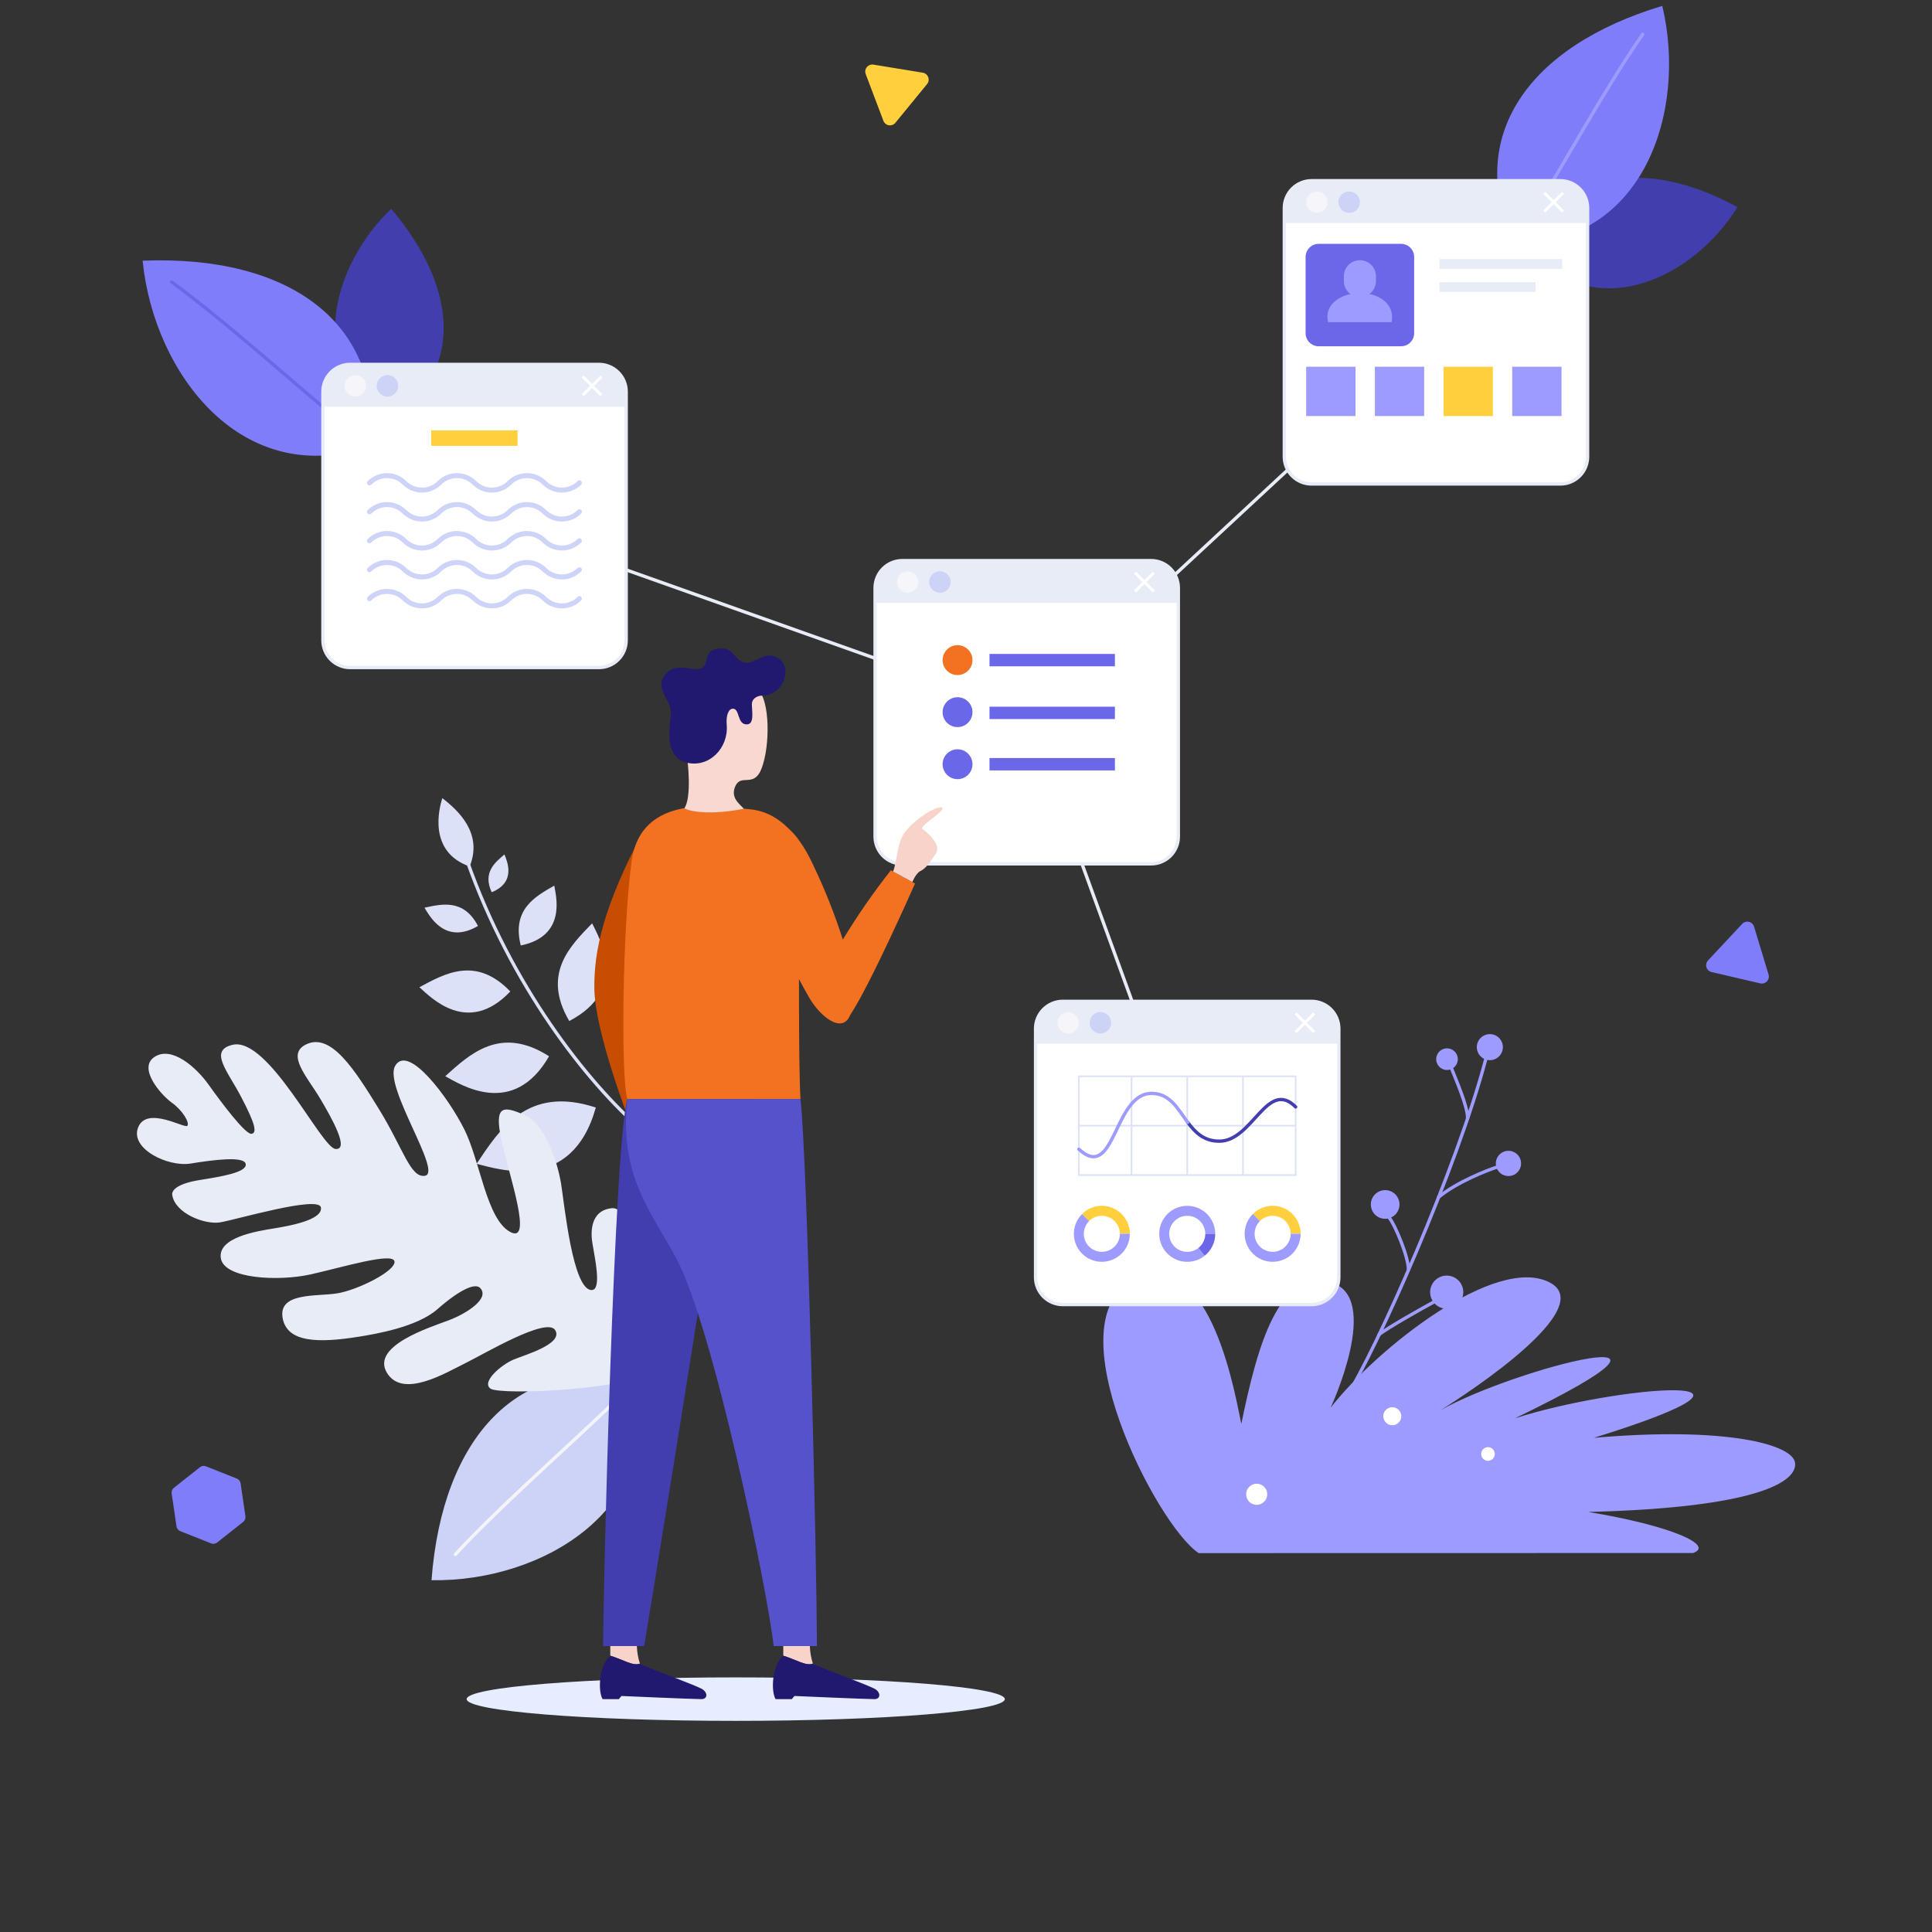 <svg xmlns="http://www.w3.org/2000/svg" width="800" height="800" viewBox="0 0 800 800" fill="none"><rect x="0" y="0" width="800" height="800" fill="#333333" stroke="none"/><g clip-path="url(#clip0_6_1600)"><g style="mix-blend-mode:multiply"><path d="M193.23 703.57C193.23 698.57 243.12 694.57 304.66 694.57C366.2 694.57 416.08 698.62 416.08 703.57C416.08 708.52 366.2 712.57 304.66 712.57C243.12 712.57 193.23 708.56 193.23 703.57Z" fill="#E6EDFF"></path></g><path d="M557 579.2C569.73 559.62 603.31 483.66 615.19 438.7" stroke="#9E9BFF" stroke-width="1.375" stroke-linecap="round" stroke-linejoin="round"></path><path d="M618.56 438.74C619.577 438.415 620.475 437.795 621.14 436.959C621.804 436.123 622.207 435.109 622.295 434.045C622.384 432.981 622.155 431.914 621.637 430.98C621.12 430.046 620.337 429.286 619.388 428.797C618.439 428.308 617.366 428.111 616.305 428.231C615.244 428.352 614.242 428.784 613.427 429.474C612.611 430.163 612.019 431.079 611.724 432.106C611.429 433.132 611.445 434.223 611.77 435.24C611.986 435.916 612.333 436.542 612.791 437.084C613.249 437.626 613.809 438.072 614.44 438.397C615.07 438.722 615.759 438.92 616.466 438.978C617.173 439.037 617.884 438.956 618.56 438.74ZM626.21 486.73C627.196 486.415 628.066 485.815 628.71 485.005C629.355 484.196 629.745 483.213 629.83 482.182C629.916 481.15 629.694 480.117 629.192 479.212C628.69 478.307 627.931 477.571 627.011 477.097C626.091 476.624 625.051 476.434 624.023 476.552C622.995 476.67 622.024 477.09 621.235 477.76C620.446 478.429 619.873 479.318 619.589 480.313C619.305 481.308 619.323 482.365 619.64 483.35C620.064 484.669 620.994 485.765 622.226 486.399C623.458 487.032 624.89 487.152 626.21 486.73ZM575.36 504.4C576.481 504.045 577.471 503.365 578.205 502.447C578.94 501.529 579.385 500.414 579.485 499.242C579.585 498.071 579.335 496.896 578.767 495.867C578.199 494.838 577.338 494 576.293 493.46C575.249 492.92 574.068 492.703 572.9 492.835C571.731 492.967 570.629 493.442 569.731 494.202C568.833 494.961 568.181 495.969 567.857 497.099C567.533 498.23 567.551 499.43 567.91 500.55C568.387 502.048 569.44 503.296 570.838 504.018C572.235 504.74 573.861 504.877 575.36 504.4ZM601.14 541.6C602.435 541.187 603.578 540.399 604.425 539.337C605.272 538.274 605.785 536.983 605.899 535.629C606.012 534.275 605.721 532.917 605.063 531.728C604.405 530.539 603.409 529.572 602.201 528.949C600.993 528.326 599.628 528.075 598.277 528.229C596.927 528.382 595.652 528.933 594.615 529.811C593.577 530.689 592.823 531.855 592.449 533.161C592.074 534.467 592.095 535.856 592.51 537.15C593.065 538.884 594.286 540.326 595.904 541.161C597.522 541.995 599.405 542.153 601.14 541.6ZM600.54 442.85C601.384 442.58 602.129 442.066 602.681 441.373C603.233 440.679 603.567 439.838 603.641 438.955C603.714 438.072 603.524 437.187 603.095 436.411C602.665 435.636 602.015 435.006 601.228 434.6C600.44 434.194 599.549 434.031 598.669 434.131C597.788 434.232 596.957 434.591 596.281 435.164C595.605 435.737 595.113 436.497 594.869 437.349C594.625 438.201 594.639 439.106 594.91 439.95C595.088 440.511 595.375 441.031 595.755 441.48C596.135 441.93 596.6 442.3 597.123 442.569C597.646 442.838 598.217 443.002 598.803 443.05C599.39 443.098 599.98 443.03 600.54 442.85Z" fill="#9E9BFF"></path><path d="M601.13 442.61C602.6 446.41 607.89 458.4 607.69 463.11M619.64 483.35C616.2 484.45 603.18 489.45 595.64 495.77M575.36 504.4C577.52 506.93 583.36 520.66 583.2 525.85M593.58 539.2C590.14 541.05 573.79 550.2 571.02 552.67" stroke="#9E9BFF" stroke-width="1.375" stroke-linecap="round" stroke-linejoin="round"></path><path d="M160.38 175C192 155 190.44 120.05 162 86.47C137.07 110.21 126 152.93 160.38 175Z" fill="#423EAE"></path><path d="M153.72 184.61C158.78 133.42 119.58 105.5 59.06 107.95C63.73 155.06 100.68 203.25 153.72 184.61Z" fill="#807DFA"></path><path d="M153.72 184.61C136.16 171.98 97.72 136.13 71.09 116.79" stroke="#6B67E8" stroke-width="1.375" stroke-linecap="round" stroke-linejoin="round"></path><path d="M194.47 358.8C200.06 345.05 189.74 335.59 183.16 330.5C181.77 334.83 177.17 352.71 194.47 358.8Z" fill="#DCE1F7"></path><path d="M266 468.11C242.63 447.9 211.47 407.54 193.53 356.72" stroke="#DCE1F7" stroke-width="1.375" stroke-linecap="round" stroke-linejoin="round"></path><path d="M246.71 458.61C218.25 449.2 206.71 467.96 197.34 481.91C206.27 484.13 236.76 494.31 246.71 458.61ZM227.36 437.38C207.11 424.38 194.36 436.66 184.36 445.64C190.82 449.15 212.5 463.15 227.36 437.38ZM211.3 410.55C196.99 395.61 183.9 403.31 173.67 408.79C178.4 413 193.69 429.09 211.3 410.55ZM197.92 383.42C191.97 372.03 182.82 374.36 175.77 375.86C177.85 379.2 184.2 391.44 197.92 383.42ZM256.33 446.28C246.66 421.66 262.63 410.58 274.47 401.65C276.86 409.41 287.3 435.79 256.33 446.28ZM235.72 422.79C224.18 403.11 236.3 391.53 245.19 382.33C248.26 388.62 260.7 409.7 235.72 422.79ZM215.64 391.5C211.78 376.4 221.93 371.08 229.51 366.72C230.34 371.43 234.52 387.62 215.64 391.5ZM203.6 369.46C199.77 361.22 205.02 357.1 208.89 353.79C209.87 356.4 214 365.22 203.6 369.46Z" fill="#DCE1F7"></path><path d="M263.56 571.21C214.56 560.57 183.09 595.41 178.68 654.33C224.84 655.09 275.67 624.69 263.56 571.21Z" fill="#CDD2F7"></path><path d="M263.56 571.21C249.36 586.8 210.31 620.01 188.56 643.66" stroke="#F4F4F9" stroke-width="1.375" stroke-linecap="round" stroke-linejoin="round"></path><path d="M271.43 566.71C275.99 561.71 265.43 499.05 253.32 500.29C243.88 501.29 244.69 511.29 245.32 514.9C246.23 520.6 249.32 534.17 244.99 534.18C237.16 534.18 233.73 498.87 232.36 490.32C230.99 481.77 226.01 465.53 217.23 461.71C208.45 457.89 204.44 457.34 207.66 472.18C210.88 487.02 220.88 515.43 211.17 510.07C201.46 504.71 198.83 480.84 192.3 467.72C185.77 454.6 168.9 431.83 163.58 441.44C158.83 450.05 183.43 485.67 175.95 486.86C169.95 487.86 167.01 475.64 156.89 459.21C146.77 442.78 137 427.38 126.68 432.5C118.4 436.61 127.1 445.75 132.44 454.68C137.78 463.61 144.76 476.32 138.88 475.75C133 475.18 111.08 428.99 96.22 432.65C86.39 435.06 94.22 443.43 99.83 454.16C105.44 464.89 106.65 469.1 104.16 469.49C101.67 469.88 91.72 456.64 86.44 449.22C81.16 441.8 71.07 433 64 437.63C56.93 442.26 66.6 453.32 71.12 456.57C75.64 459.82 78.57 464.82 77.59 466.16C76.61 467.5 60.94 457.86 57.25 466.71C53.56 475.56 69.44 483.32 78.9 481.8C88.36 480.28 101.2 478.57 101.75 482.03C102.3 485.49 91.35 487.23 82.75 488.61C74.15 489.99 71 492.52 71.31 494.82C72.54 502.49 84.81 507.17 91.12 506.16C97.43 505.15 132.06 494.89 132.88 499.98C133.7 505.07 120.29 507.56 113.32 508.68C106.35 509.8 90.08 512.39 91.44 521C92.8 529.61 115.44 530.65 128.62 527.7C141.8 524.75 162.71 518.37 163.35 522.32C163.99 526.27 148.05 534.21 139.58 535.56C131.11 536.91 115.32 535.06 117 545.56C118.68 556.06 132 556.16 148.58 553.5C155.53 552.39 172.7 549.5 181.09 542.13C190.64 533.78 196.77 531.19 198.82 533.32C202.91 537.56 193.52 543.78 185.82 546.7C178.12 549.62 153.62 557.25 160.16 568.35C166.7 579.45 184.84 568.28 192.58 564.51C200.32 560.74 226.43 545.1 229.9 550.79C233.37 556.48 217.39 561 212.6 563C207.81 565 199.16 572.15 203.1 575C207.04 577.85 263.31 575.6 271.43 566.71Z" fill="#E8ECF6"></path><path d="M496.36 643.11C478.8 631.58 435.52 546.54 469.55 530.06C501.8 514.44 512 581 514 589.59C520.72 556.95 529.51 525.27 551 531.03C572.49 536.79 551 582.87 551 582.87C570.61 557.87 619.46 519.5 641.69 531.03C663.92 542.56 596.53 583.92 596.53 583.92C627.15 566.55 718.69 543.15 627.27 587.31C669.13 573.77 750.74 567.13 660.02 595.37C714.62 590.63 742.34 598.06 743.3 605.74C744.26 613.42 728.24 624.29 657.67 626.07C692.53 631.83 710.01 639.99 701.03 643.07L496.36 643.11Z" fill="#9E9BFF"></path><path d="M613.31 602.07C613.31 601.51 613.476 600.963 613.787 600.498C614.098 600.032 614.54 599.67 615.057 599.455C615.574 599.241 616.143 599.185 616.692 599.294C617.241 599.404 617.745 599.673 618.141 600.069C618.537 600.465 618.806 600.969 618.916 601.518C619.025 602.067 618.969 602.636 618.755 603.153C618.54 603.67 618.178 604.112 617.712 604.423C617.247 604.734 616.7 604.9 616.14 604.9C615.39 604.897 614.672 604.598 614.142 604.068C613.612 603.538 613.313 602.82 613.31 602.07ZM516 618.75C516 617.886 516.256 617.041 516.736 616.322C517.217 615.603 517.899 615.043 518.698 614.713C519.496 614.382 520.375 614.295 521.223 614.464C522.07 614.633 522.849 615.049 523.46 615.66C524.071 616.271 524.487 617.05 524.656 617.897C524.825 618.745 524.738 619.624 524.407 620.422C524.077 621.221 523.516 621.903 522.798 622.384C522.079 622.864 521.234 623.12 520.37 623.12C519.211 623.12 518.1 622.66 517.28 621.84C516.46 621.02 516 619.909 516 618.75ZM572.79 586.43C572.79 585.692 573.009 584.97 573.419 584.357C573.83 583.743 574.413 583.265 575.095 582.983C575.777 582.701 576.528 582.628 577.251 582.772C577.975 582.917 578.64 583.273 579.161 583.796C579.682 584.319 580.037 584.984 580.18 585.708C580.322 586.433 580.247 587.183 579.963 587.864C579.679 588.546 579.2 589.128 578.585 589.536C577.97 589.945 577.248 590.162 576.51 590.16C576.021 590.16 575.536 590.063 575.084 589.876C574.632 589.688 574.222 589.413 573.876 589.067C573.53 588.72 573.257 588.309 573.07 587.857C572.884 587.404 572.789 586.919 572.79 586.43Z" fill="white"></path><path d="M634.11 105.15C647.11 70.55 681.21 64.98 719.46 85.76C701.5 114.65 662.39 134 634.11 105.15Z" fill="#423EAE"></path><path d="M626.84 101C606.36 56.41 633 19.05 688.32 2.44C698.76 46.35 680.44 101.27 626.84 101Z" fill="#807DFA"></path><path d="M626.84 101C638.74 84.15 662.22 39.89 680.22 14.18" stroke="#9E9BFF" stroke-width="1.375" stroke-linecap="round" stroke-linejoin="round"></path><path d="M196.43 213.65L425.16 294.9" stroke="#E8ECF6" stroke-width="1.375" stroke-linecap="round" stroke-linejoin="round"></path><path d="M425.16 294.9L594.62 137.59" stroke="#E8ECF6" stroke-width="1.375" stroke-linecap="round" stroke-linejoin="round"></path><path d="M425.16 294.9L491.61 477.39" stroke="#E8ECF6" stroke-width="1.375" stroke-linecap="round" stroke-linejoin="round"></path><path d="M476.64 232.13H373.64C370.646 232.13 367.774 233.319 365.657 235.437C363.54 237.554 362.35 240.426 362.35 243.42V346.42C362.35 349.414 363.54 352.286 365.657 354.403C367.774 356.52 370.646 357.71 373.64 357.71H476.64C479.634 357.71 482.506 356.52 484.623 354.403C486.741 352.286 487.93 349.414 487.93 346.42V243.42C487.93 240.426 486.741 237.554 484.623 235.437C482.506 233.319 479.634 232.13 476.64 232.13Z" fill="white" stroke="#E8ECF6" stroke-width="1.375" stroke-linecap="round" stroke-linejoin="round"></path><path d="M487.93 243.42C487.93 240.426 486.741 237.554 484.623 235.437C482.506 233.319 479.634 232.13 476.64 232.13H373.64C370.646 232.13 367.774 233.319 365.657 235.437C363.54 237.554 362.35 240.426 362.35 243.42V249.64H487.93V243.42Z" fill="#E8ECF6"></path><path d="M478.17 237.58L477.32 236.74L473.88 240.17L470.44 236.74L469.6 237.58L473.04 241.02L469.6 244.46L470.44 245.31L473.88 241.87L477.32 245.31L478.17 244.46L474.73 241.02L478.17 237.58Z" fill="white"></path><path d="M371.4 241C371.4 240.122 371.66 239.263 372.148 238.533C372.636 237.803 373.33 237.234 374.141 236.898C374.952 236.562 375.845 236.474 376.706 236.645C377.567 236.816 378.359 237.239 378.979 237.86C379.6 238.481 380.023 239.272 380.195 240.134C380.366 240.995 380.278 241.888 379.942 242.699C379.606 243.51 379.037 244.204 378.307 244.692C377.576 245.179 376.718 245.44 375.84 245.44C374.662 245.44 373.533 244.972 372.7 244.139C371.868 243.307 371.4 242.177 371.4 241Z" fill="#F5F5FA"></path><path d="M384.76 241C384.76 240.122 385.021 239.263 385.509 238.533C385.996 237.803 386.69 237.234 387.501 236.898C388.312 236.562 389.205 236.474 390.066 236.645C390.928 236.816 391.719 237.239 392.34 237.86C392.961 238.481 393.384 239.272 393.555 240.134C393.726 240.995 393.638 241.888 393.302 242.699C392.966 243.51 392.397 244.204 391.667 244.692C390.937 245.179 390.078 245.44 389.2 245.44C388.023 245.44 386.893 244.972 386.061 244.139C385.228 243.307 384.76 242.177 384.76 241Z" fill="#CDD2F7"></path><path d="M646.1 74.83H543.1C540.106 74.83 537.234 76.019 535.117 78.137C533 80.254 531.81 83.126 531.81 86.12V189.12C531.81 192.114 533 194.986 535.117 197.103C537.234 199.22 540.106 200.41 543.1 200.41H646.1C649.094 200.41 651.966 199.22 654.083 197.103C656.201 194.986 657.39 192.114 657.39 189.12V86.12C657.39 83.126 656.201 80.254 654.083 78.137C651.966 76.019 649.094 74.83 646.1 74.83Z" fill="white" stroke="#E8ECF6" stroke-width="1.375" stroke-linecap="round" stroke-linejoin="round"></path><path d="M657.39 86.12C657.39 83.126 656.201 80.254 654.083 78.137C651.966 76.019 649.094 74.83 646.1 74.83H543.1C540.106 74.83 537.234 76.019 535.117 78.137C533 80.254 531.81 83.126 531.81 86.12V92.34H657.39V86.12Z" fill="#E8ECF6"></path><path d="M647.63 80.28L646.78 79.43L643.34 82.87L639.9 79.43L639.06 80.28L642.5 83.72L639.06 87.16L639.9 88L643.34 84.57L646.78 88L647.63 87.16L644.19 83.72L647.63 80.28Z" fill="white"></path><path d="M540.86 83.72C540.86 82.842 541.12 81.984 541.608 81.253C542.096 80.523 542.789 79.954 543.601 79.618C544.412 79.282 545.305 79.194 546.166 79.365C547.027 79.537 547.819 79.96 548.439 80.581C549.06 81.201 549.483 81.993 549.655 82.854C549.826 83.715 549.738 84.608 549.402 85.419C549.066 86.231 548.497 86.924 547.767 87.412C547.036 87.9 546.178 88.16 545.3 88.16C544.717 88.16 544.139 88.045 543.601 87.822C543.062 87.599 542.573 87.272 542.16 86.86C541.748 86.447 541.421 85.958 541.198 85.419C540.975 84.88 540.86 84.303 540.86 83.72Z" fill="#F5F5FA"></path><path d="M554.22 83.72C554.22 82.842 554.481 81.984 554.969 81.253C555.456 80.523 556.15 79.954 556.961 79.618C557.772 79.282 558.665 79.194 559.526 79.365C560.388 79.537 561.179 79.96 561.8 80.581C562.421 81.201 562.844 81.993 563.015 82.854C563.186 83.715 563.098 84.608 562.762 85.419C562.426 86.231 561.857 86.924 561.127 87.412C560.397 87.9 559.538 88.16 558.66 88.16C557.483 88.16 556.353 87.692 555.521 86.86C554.688 86.027 554.22 84.898 554.22 83.72Z" fill="#CDD2F7"></path><path d="M543.09 414.63H440.09C437.097 414.63 434.227 415.818 432.11 417.933C429.993 420.048 428.802 422.917 428.8 425.91V528.91C428.8 531.904 429.989 534.776 432.107 536.893C434.224 539.01 437.096 540.2 440.09 540.2H543.09C546.084 540.2 548.956 539.01 551.073 536.893C553.19 534.776 554.38 531.904 554.38 528.91V425.91C554.377 422.917 553.187 420.048 551.07 417.933C548.953 415.818 546.082 414.63 543.09 414.63Z" fill="white" stroke="#E8ECF6" stroke-width="1.375" stroke-linecap="round" stroke-linejoin="round"></path><path d="M554.38 425.91C554.377 422.917 553.187 420.048 551.07 417.933C548.953 415.818 546.082 414.63 543.09 414.63H440.09C437.097 414.63 434.227 415.818 432.11 417.933C429.993 420.048 428.802 422.917 428.8 425.91V432.14H554.38V425.91Z" fill="#E8ECF6"></path><path d="M544.62 420.08L543.77 419.23L540.33 422.67L536.89 419.23L536.05 420.08L539.49 423.52L536.05 426.96L536.89 427.8L540.33 424.36L543.77 427.8L544.62 426.96L541.18 423.52L544.62 420.08Z" fill="white"></path><path d="M437.85 423.52C437.85 422.641 438.111 421.783 438.599 421.052C439.087 420.322 439.781 419.753 440.593 419.417C441.405 419.081 442.298 418.994 443.16 419.166C444.022 419.338 444.813 419.762 445.433 420.384C446.054 421.006 446.476 421.798 446.646 422.66C446.816 423.522 446.727 424.415 446.389 425.226C446.052 426.037 445.481 426.73 444.75 427.217C444.018 427.703 443.159 427.962 442.28 427.96C441.698 427.96 441.121 427.845 440.583 427.622C440.044 427.399 439.556 427.071 439.144 426.659C438.733 426.247 438.406 425.757 438.184 425.218C437.962 424.68 437.849 424.103 437.85 423.52Z" fill="#F5F5FA"></path><path d="M451.21 423.52C451.21 422.642 451.47 421.783 451.958 421.053C452.446 420.323 453.14 419.754 453.951 419.418C454.762 419.082 455.655 418.994 456.516 419.165C457.377 419.337 458.169 419.76 458.79 420.381C459.41 421.001 459.833 421.793 460.005 422.654C460.176 423.515 460.088 424.408 459.752 425.219C459.416 426.031 458.847 426.724 458.117 427.212C457.387 427.7 456.528 427.96 455.65 427.96C454.472 427.96 453.343 427.492 452.51 426.66C451.678 425.827 451.21 424.698 451.21 423.52Z" fill="#CDD2F7"></path><path d="M247.91 150.89H145C143.517 150.889 142.048 151.18 140.678 151.747C139.308 152.313 138.062 153.145 137.014 154.194C135.965 155.242 135.134 156.487 134.567 157.858C134 159.228 133.709 160.697 133.71 162.18V265.18C133.721 268.166 134.915 271.027 137.031 273.134C139.148 275.241 142.014 276.423 145 276.42H248C249.483 276.421 250.952 276.13 252.322 275.563C253.692 274.996 254.938 274.165 255.986 273.116C257.035 272.067 257.866 270.822 258.433 269.452C259 268.082 259.291 266.613 259.29 265.13V162.18C259.291 160.689 258.997 159.213 258.425 157.837C257.852 156.461 257.013 155.211 255.954 154.162C254.896 153.112 253.64 152.282 252.26 151.721C250.879 151.159 249.401 150.877 247.91 150.89Z" fill="white" stroke="#E8ECF6" stroke-width="1.375" stroke-linecap="round" stroke-linejoin="round"></path><path d="M259.2 162.18C259.201 160.697 258.91 159.228 258.343 157.858C257.776 156.487 256.945 155.242 255.896 154.194C254.847 153.145 253.602 152.314 252.232 151.747C250.862 151.18 249.393 150.889 247.91 150.89H145C143.517 150.889 142.048 151.18 140.678 151.747C139.308 152.314 138.062 153.145 137.014 154.194C135.965 155.242 135.134 156.487 134.567 157.858C134 159.228 133.709 160.697 133.71 162.18V168.4H259.2V162.18Z" fill="#E8ECF6"></path><path d="M249.44 156.34L248.6 155.49L245.16 158.93L241.72 155.49L240.87 156.34L244.31 159.78L240.87 163.22L241.72 164.06L245.16 160.63L248.6 164.06L249.44 163.22L246 159.78L249.44 156.34Z" fill="white"></path><path d="M142.67 159.78C142.67 158.902 142.93 158.043 143.418 157.313C143.906 156.583 144.6 156.014 145.411 155.678C146.222 155.342 147.115 155.254 147.976 155.425C148.837 155.596 149.629 156.019 150.249 156.64C150.87 157.261 151.293 158.052 151.465 158.914C151.636 159.775 151.548 160.668 151.212 161.479C150.876 162.29 150.307 162.984 149.577 163.472C148.847 163.959 147.988 164.22 147.11 164.22C145.932 164.22 144.803 163.752 143.97 162.919C143.138 162.087 142.67 160.957 142.67 159.78Z" fill="#F5F5FA"></path><path d="M156 159.78C156 158.902 156.26 158.043 156.748 157.313C157.236 156.583 157.93 156.014 158.741 155.678C159.552 155.342 160.445 155.254 161.306 155.425C162.167 155.596 162.959 156.019 163.58 156.64C164.201 157.261 164.623 158.052 164.795 158.914C164.966 159.775 164.878 160.668 164.542 161.479C164.206 162.29 163.637 162.984 162.907 163.472C162.177 163.959 161.318 164.22 160.44 164.22C159.262 164.22 158.133 163.752 157.3 162.919C156.468 162.087 156 160.957 156 159.78Z" fill="#CDD2F7"></path><path d="M580.14 100.97H546.05C543.051 100.97 540.62 103.401 540.62 106.4V137.95C540.62 140.949 543.051 143.38 546.05 143.38H580.14C583.139 143.38 585.57 140.949 585.57 137.95V106.4C585.57 103.401 583.139 100.97 580.14 100.97Z" fill="#6B67E8"></path><path d="M390.31 294.9C390.308 293.675 390.67 292.477 391.349 291.457C392.029 290.438 392.995 289.643 394.127 289.173C395.258 288.703 396.504 288.58 397.705 288.818C398.907 289.057 400.011 289.647 400.877 290.513C401.743 291.379 402.333 292.483 402.572 293.685C402.81 294.886 402.687 296.132 402.217 297.263C401.747 298.395 400.952 299.362 399.933 300.041C398.913 300.72 397.715 301.082 396.49 301.08C394.852 301.077 393.281 300.425 392.123 299.267C390.965 298.109 390.313 296.538 390.31 294.9Z" fill="#6B67E9"></path><path d="M390.31 273.34C390.31 272.115 390.673 270.918 391.354 269.9C392.035 268.882 393.002 268.088 394.134 267.62C395.265 267.152 396.51 267.03 397.711 267.27C398.912 267.509 400.015 268.1 400.881 268.966C401.746 269.833 402.335 270.937 402.572 272.138C402.81 273.34 402.686 274.585 402.216 275.716C401.746 276.847 400.951 277.813 399.932 278.492C398.913 279.171 397.715 279.532 396.49 279.53C394.85 279.527 393.278 278.874 392.12 277.713C390.961 276.553 390.31 274.98 390.31 273.34Z" fill="#F37221"></path><path d="M461.66 292.63H409.73V297.75H461.66V292.63Z" fill="#6B67E9"></path><path d="M461.66 270.78H409.73V275.9H461.66V270.78Z" fill="#6B67E9"></path><path d="M390.31 316.45C390.31 317.675 390.673 318.872 391.354 319.89C392.035 320.908 393.002 321.702 394.134 322.17C395.265 322.638 396.51 322.76 397.711 322.52C398.912 322.281 400.015 321.69 400.881 320.823C401.746 319.957 402.335 318.853 402.572 317.651C402.81 316.45 402.686 315.205 402.216 314.074C401.746 312.943 400.951 311.977 399.932 311.298C398.913 310.619 397.715 310.258 396.49 310.26C394.85 310.263 393.278 310.916 392.12 312.077C390.961 313.237 390.31 314.81 390.31 316.45Z" fill="#6B67E9"></path><path d="M461.66 313.89H409.73V319.01H461.66V313.89Z" fill="#6B67E9"></path><path d="M567 121.8C567.796 121.204 568.454 120.443 568.93 119.57C569.406 118.697 569.689 117.732 569.76 116.74V116.65C569.76 116.5 569.76 114.77 569.76 114.65C569.795 113.756 569.648 112.864 569.33 112.027C569.012 111.191 568.528 110.427 567.907 109.782C567.287 109.137 566.543 108.624 565.719 108.273C564.896 107.923 564.01 107.742 563.115 107.742C562.22 107.742 561.334 107.923 560.511 108.273C559.687 108.624 558.943 109.137 558.322 109.782C557.702 110.427 557.218 111.191 556.9 112.027C556.581 112.864 556.435 113.756 556.47 114.65V116.77C556.541 117.762 556.824 118.727 557.3 119.6C557.776 120.473 558.434 121.234 559.23 121.83C556.73 122.01 547.97 125.24 549.94 133.4H576.23C577.82 125 569.48 122 567 121.8Z" fill="#9E9BFF"></path><path d="M646.87 107.27H596.09V111.32H646.87V107.27Z" fill="#E8ECF6"></path><path d="M635.83 116.84H596.09V120.89H635.83V116.84Z" fill="#E8ECF6"></path><path d="M153 199.94C154.925 198.024 157.53 196.949 160.245 196.949C162.96 196.949 165.565 198.024 167.49 199.94C169.41 201.86 172.015 202.938 174.73 202.938C177.445 202.938 180.05 201.86 181.97 199.94C183.892 198.022 186.495 196.946 189.21 196.946C191.925 196.946 194.528 198.022 196.45 199.94C198.372 201.86 200.978 202.939 203.695 202.939C206.412 202.939 209.018 201.86 210.94 199.94C212.865 198.024 215.47 196.949 218.185 196.949C220.9 196.949 223.505 198.024 225.43 199.94C227.35 201.86 229.955 202.938 232.67 202.938C235.385 202.938 237.99 201.86 239.91 199.94M153 211.93C154.925 210.014 157.53 208.939 160.245 208.939C162.96 208.939 165.565 210.014 167.49 211.93C169.41 213.85 172.015 214.928 174.73 214.928C177.445 214.928 180.05 213.85 181.97 211.93C183.892 210.012 186.495 208.936 189.21 208.936C191.925 208.936 194.528 210.012 196.45 211.93C198.372 213.85 200.978 214.929 203.695 214.929C206.412 214.929 209.018 213.85 210.94 211.93C212.865 210.014 215.47 208.939 218.185 208.939C220.9 208.939 223.505 210.014 225.43 211.93C227.35 213.85 229.955 214.928 232.67 214.928C235.385 214.928 237.99 213.85 239.91 211.93M153 223.92C154.922 221.999 157.528 220.921 160.245 220.921C162.962 220.921 165.568 221.999 167.49 223.92C169.41 225.84 172.015 226.918 174.73 226.918C177.445 226.918 180.05 225.84 181.97 223.92C183.89 222 186.495 220.921 189.21 220.921C191.925 220.921 194.53 222 196.45 223.92C198.372 225.84 200.978 226.919 203.695 226.919C206.412 226.919 209.018 225.84 210.94 223.92C212.862 221.999 215.468 220.921 218.185 220.921C220.902 220.921 223.508 221.999 225.43 223.92C227.35 225.84 229.955 226.918 232.67 226.918C235.385 226.918 237.99 225.84 239.91 223.92M153 235.9C154.925 233.984 157.53 232.909 160.245 232.909C162.96 232.909 165.565 233.984 167.49 235.9C169.41 237.82 172.015 238.898 174.73 238.898C177.445 238.898 180.05 237.82 181.97 235.9C183.892 233.982 186.495 232.906 189.21 232.906C191.925 232.906 194.528 233.982 196.45 235.9C198.372 237.82 200.978 238.899 203.695 238.899C206.412 238.899 209.018 237.82 210.94 235.9C212.865 233.984 215.47 232.909 218.185 232.909C220.9 232.909 223.505 233.984 225.43 235.9C227.35 237.82 229.955 238.898 232.67 238.898C235.385 238.898 237.99 237.82 239.91 235.9M153 247.89C154.922 245.969 157.528 244.891 160.245 244.891C162.962 244.891 165.568 245.969 167.49 247.89C169.41 249.81 172.015 250.888 174.73 250.888C177.445 250.888 180.05 249.81 181.97 247.89C183.89 245.97 186.495 244.891 189.21 244.891C191.925 244.891 194.53 245.97 196.45 247.89C198.372 249.81 200.978 250.889 203.695 250.889C206.412 250.889 209.018 249.81 210.94 247.89C212.862 245.969 215.468 244.891 218.185 244.891C220.902 244.891 223.508 245.969 225.43 247.89C227.35 249.81 229.955 250.888 232.67 250.888C235.385 250.888 237.99 249.81 239.91 247.89" stroke="#CED3F8" stroke-width="2.062" stroke-linecap="round"></path><path d="M214.33 178.22H178.55V184.61H214.33V178.22Z" fill="#FFCF3E"></path><path d="M520.23 504.16C521.563 502.827 523.261 501.919 525.11 501.551C526.959 501.183 528.876 501.371 530.617 502.093C532.359 502.815 533.848 504.036 534.895 505.604C535.942 507.172 536.501 509.015 536.5 510.9" stroke="#FFCF3E" stroke-width="4.125" stroke-miterlimit="10"></path><path d="M536.5 510.9C536.5 512.467 536.113 514.01 535.374 515.391C534.635 516.773 533.567 517.952 532.263 518.822C530.96 519.692 529.463 520.228 527.903 520.381C526.344 520.535 524.771 520.301 523.323 519.702C521.875 519.102 520.598 518.154 519.603 516.943C518.609 515.732 517.929 514.294 517.623 512.757C517.317 511.22 517.395 509.632 517.85 508.132C518.305 506.632 519.122 505.268 520.23 504.16M497.53 518.37C495.839 519.71 493.744 520.437 491.586 520.432C489.428 520.426 487.336 519.689 485.652 518.34C483.968 516.991 482.792 515.11 482.315 513.006C481.839 510.901 482.091 508.698 483.03 506.755C483.968 504.812 485.539 503.246 487.484 502.311C489.429 501.377 491.633 501.13 493.736 501.612C495.84 502.093 497.717 503.274 499.062 504.961C500.407 506.648 501.14 508.742 501.14 510.9" stroke="#9E9BFF" stroke-width="4.125" stroke-miterlimit="10"></path><path d="M501.14 510.9C501.142 512.337 500.818 513.756 500.193 515.049C499.568 516.343 498.657 517.478 497.53 518.37" stroke="#6B67E8" stroke-width="4.125" stroke-miterlimit="10"></path><path d="M449.51 504.16C450.843 502.827 452.541 501.919 454.39 501.551C456.239 501.183 458.156 501.371 459.898 502.093C461.639 502.815 463.128 504.036 464.175 505.604C465.222 507.172 465.781 509.015 465.78 510.9" stroke="#FFCF3E" stroke-width="4.125" stroke-miterlimit="10"></path><path d="M465.78 510.9C465.78 512.467 465.393 514.01 464.654 515.392C463.915 516.773 462.847 517.952 461.544 518.822C460.24 519.692 458.743 520.228 457.183 520.382C455.624 520.535 454.051 520.302 452.603 519.702C451.155 519.102 449.878 518.155 448.884 516.943C447.889 515.732 447.209 514.294 446.903 512.757C446.598 511.22 446.676 509.632 447.13 508.132C447.585 506.633 448.402 505.268 449.51 504.16" stroke="#9E9BFF" stroke-width="4.125" stroke-miterlimit="10"></path><path d="M536.5 486.57H446.72V445.69H536.5V486.57Z" stroke="#DDE2F8" stroke-width="0.688" stroke-miterlimit="10"></path><path d="M491.61 486.57V445.69" stroke="#DDE2F8" stroke-width="0.688" stroke-miterlimit="10"></path><path d="M468.54 486.57V445.69" stroke="#DDE2F8" stroke-width="0.688" stroke-miterlimit="10"></path><path d="M514.68 486.57V445.69" stroke="#DDE2F8" stroke-width="0.688" stroke-miterlimit="10"></path><path d="M536.5 466.13H446.72" stroke="#DDE2F8" stroke-width="0.688" stroke-miterlimit="10"></path><path d="M491.81 464.73C494.9 468.89 498.49 472.54 504.88 472.54C518.7 472.54 524.72 446.54 536.5 458.36" stroke="#423EAF" stroke-width="1.375" stroke-miterlimit="10" stroke-linecap="round"></path><path d="M446.72 475.85C461.83 489.69 461.03 452.75 476.86 452.75C484.51 452.75 487.71 459.2 491.81 464.75" stroke="#9E9BFF" stroke-width="1.375" stroke-miterlimit="10" stroke-linecap="round"></path><path d="M561.28 151.85H540.86V172.27H561.28V151.85Z" fill="#9E9BFF"></path><path d="M589.72 151.85H569.3V172.27H589.72V151.85Z" fill="#9E9BFF"></path><path d="M618.16 151.85H597.74V172.27H618.16V151.85Z" fill="#FFCF3E"></path><path d="M646.6 151.85H626.18V172.27H646.6V151.85Z" fill="#9E9BFF"></path><path d="M324.34 685.6V681.6H335.34C335.428 684.076 335.852 686.528 336.6 688.89C333.71 690 329.54 687.15 324.34 685.6Z" fill="#F7D3C9"></path><path d="M324.34 685.6C329.54 687.15 333.71 689.98 336.56 688.88C338.07 689.98 360.31 697.98 362.56 699.52C364.81 701.06 364.56 703.57 362.09 703.57C358.5 703.57 328.98 702.27 328.98 702.27C328.38 702.92 327.89 703.57 327.89 703.57H321.14C319.14 700.08 319.69 689.61 324.34 685.6Z" fill="#20196F"></path><path d="M252.71 685.6V681.6H263.71C263.793 684.076 264.217 686.529 264.97 688.89C262.08 690 257.91 687.15 252.71 685.6Z" fill="#F7D3C9"></path><path d="M252.71 685.6C257.91 687.15 262.08 689.98 264.93 688.88C266.44 689.98 288.67 697.98 290.93 699.52C293.19 701.06 292.93 703.57 290.45 703.57C286.87 703.57 257.34 702.27 257.34 702.27C256.74 702.92 256.26 703.57 256.26 703.57H249.51C247.51 700.08 248.05 689.61 252.71 685.6Z" fill="#20196F"></path><path d="M266.79 343.5C249.79 375.14 245.95 393.71 246.1 409.18C246.27 427.31 260.5 463.8 260.5 463.8C261.1 446.25 259 372.57 266.79 343.5Z" fill="#C74D00"></path><path d="M331.45 455.06C330.55 437.86 331 395.28 330.75 387.85C330.32 374.64 336.66 354.13 329.14 345.78C324.01 340.08 318.5 335.78 310.08 335.05C297.79 334.05 265.4 328.05 261.51 356.76C257.77 384.34 257.02 445.49 259.74 455.06H331.45Z" fill="#F37221"></path><path d="M259.74 455.06C254.29 475.06 249.74 657.35 249.74 681.59H266.74C269.21 667.05 288.38 548.66 292.46 520.95C287.05 493.7 259.74 455.06 259.74 455.06Z" fill="#423EAF"></path><path d="M331.45 455.06C334.18 476.89 338.26 646.46 338.26 681.59H320.35C317.93 658.83 295.24 549.26 280 521C269.09 500.77 256.44 486.84 259.76 455.11L331.45 455.06Z" fill="#5652CC"></path><path d="M284.2 312C285.01 315.86 286.37 330.13 283.42 334.66C285.96 336.27 294.89 337.49 308.03 334.88C305.8 332.56 302.36 330.01 304.57 325.37C306.97 320.31 312.27 326.37 315.37 318.17C318.98 308.58 318.76 290.31 313.98 285.62C308.62 280.37 298.31 274.27 285.82 283.11C275.62 290.29 282.55 304.13 284.2 312Z" fill="#F8D8D0"></path><path d="M309.44 299.94C312.44 299.73 311.33 294.39 311.33 291.5C311.33 289.5 313.33 288.02 315.61 288.05C324.09 288.18 328.4 276.86 322.61 272.76C316.82 268.66 312.5 275.35 308.38 274.36C303.58 273.2 303.92 267.43 297.04 268.62C290.68 269.71 294.1 275.43 290.12 276.83C286.14 278.23 279.38 273.23 274.81 280.24C271.42 285.44 277.93 289.84 277.81 295.32C277.71 298.75 274.33 313.02 283.81 315.66C293.53 318.37 301.73 309.73 300.92 300.18C300.59 296.31 301.62 293.38 303.55 293.45C306.42 293.56 305.17 300.24 309.44 299.94Z" fill="#20196F"></path><path d="M378.89 365.84L368.89 360.36C361.679 369.514 355.036 379.102 349 389.07C345.625 378.523 341.532 368.219 336.75 358.23C329.22 342.01 322.4 339.51 316.44 341.54C310.7 343.54 313.18 359.42 314.93 367.45C318.02 381.55 329.65 403.65 334.93 412.86C339.58 421.02 348.82 428.33 352.04 420.3C360.42 407.74 378.89 365.84 378.89 365.84Z" fill="#F37221"></path><path d="M369.78 360.86C371.06 358.19 371.52 350.86 373.32 346.94C376.21 340.62 387.82 333.35 390.03 334.35C392.03 335.26 382.33 340.95 381.73 343.02C383.55 344.39 389.99 349.74 387.56 353.38C385.13 357.02 383.47 359.55 381.13 360.68C379.22 361.6 377.77 365.22 377.77 365.22L369.78 360.86Z" fill="#F7D3C9"></path><path d="M98.08 612.25L85.29 607.17C84.881 607.008 84.437 606.957 84.002 607.02C83.567 607.083 83.156 607.259 82.81 607.53L72 616.07C71.655 616.343 71.388 616.702 71.227 617.111C71.065 617.52 71.015 617.965 71.08 618.4L73.08 632.01C73.138 632.452 73.313 632.871 73.587 633.222C73.862 633.574 74.225 633.846 74.64 634.01L87.43 639.09C87.837 639.252 88.279 639.303 88.713 639.24C89.147 639.177 89.556 639.001 89.9 638.73L100.7 630.19C101.045 629.919 101.312 629.562 101.476 629.154C101.639 628.747 101.692 628.304 101.63 627.87L99.63 614.25C99.573 613.809 99.399 613.391 99.126 613.039C98.854 612.688 98.493 612.415 98.08 612.25Z" fill="#807DFA"></path><path d="M358.47 30.68L365.79 50C365.966 50.485 366.269 50.915 366.666 51.244C367.064 51.573 367.543 51.791 368.052 51.873C368.562 51.956 369.084 51.901 369.566 51.714C370.047 51.527 370.47 51.215 370.79 50.81L383.89 34.81C384.212 34.414 384.425 33.94 384.506 33.436C384.588 32.932 384.535 32.416 384.354 31.939C384.172 31.461 383.869 31.04 383.473 30.718C383.077 30.395 382.604 30.182 382.1 30.1L361.69 26.76C361.182 26.673 360.66 26.722 360.178 26.902C359.695 27.082 359.268 27.387 358.941 27.785C358.614 28.183 358.399 28.66 358.316 29.169C358.233 29.677 358.286 30.199 358.47 30.68Z" fill="#FFCF3E"></path><path d="M721.39 382.58L707.26 397.69C706.912 398.063 706.668 398.52 706.552 399.017C706.436 399.514 706.453 400.032 706.601 400.521C706.749 401.009 707.023 401.45 707.395 401.799C707.767 402.148 708.224 402.393 708.72 402.51L728.87 407.19C729.368 407.307 729.888 407.291 730.378 407.143C730.867 406.995 731.309 406.721 731.659 406.347C732.009 405.974 732.254 405.515 732.37 405.017C732.486 404.519 732.469 403.999 732.32 403.51L726.32 383.72C726.173 383.227 725.899 382.782 725.524 382.43C725.149 382.078 724.688 381.831 724.187 381.715C723.686 381.6 723.163 381.619 722.672 381.77C722.181 381.922 721.739 382.202 721.39 382.58Z" fill="#807DFA"></path></g><defs><clipPath id="clip0_6_1600"><rect width="800" height="800" fill="white"></rect></clipPath></defs></svg>